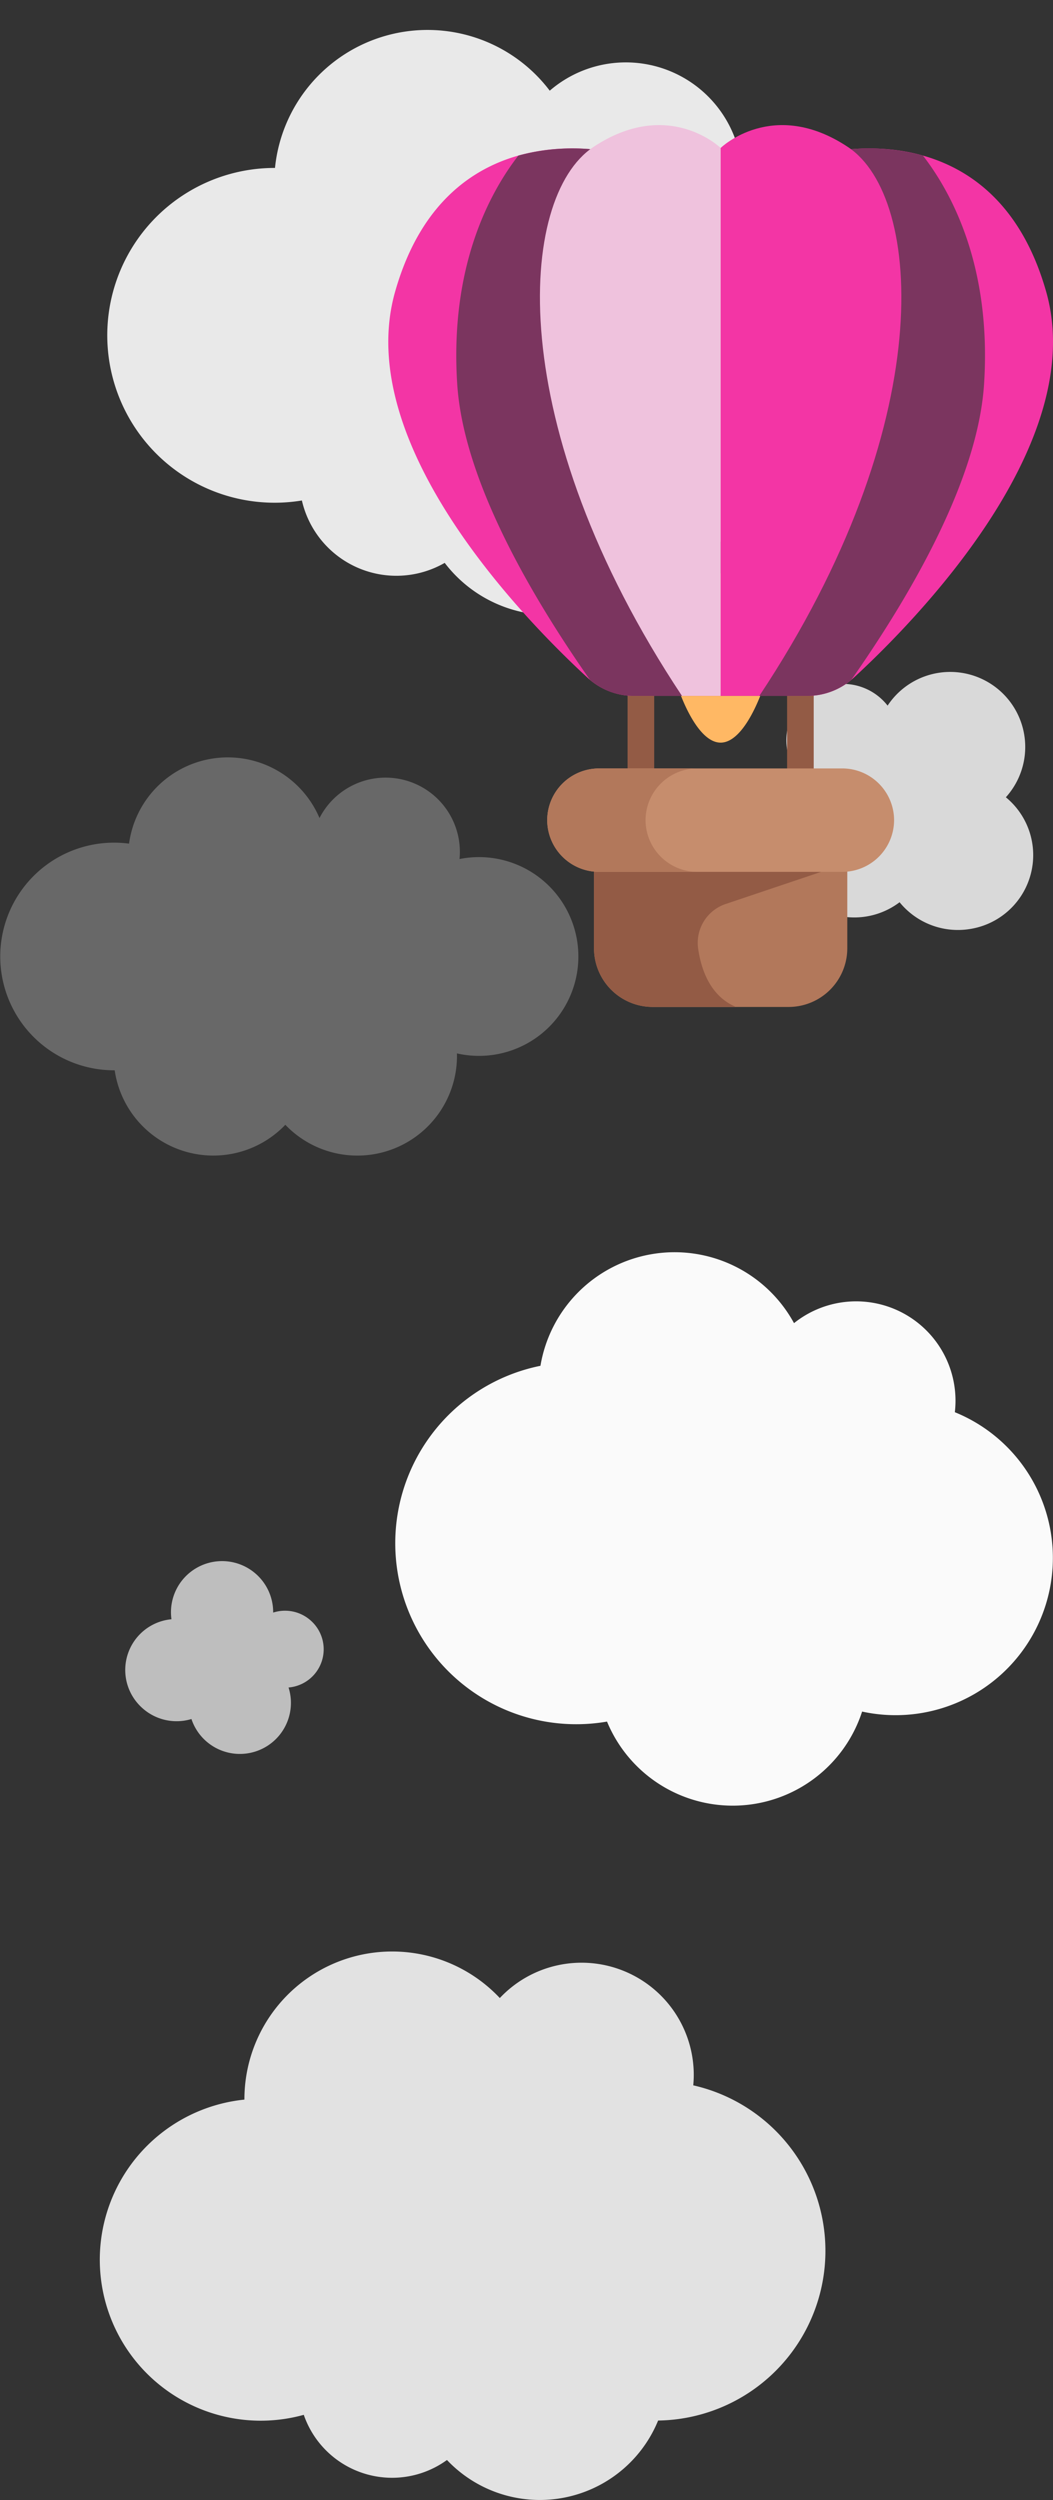 <svg xmlns="http://www.w3.org/2000/svg" width="320" height="759.676" viewBox="0 0 320 759.676">
    <rect x="0" y="0" width="320" height="759.676" fill="#333333" stroke="none"/>
    <g data-name="Group 1181">
        <g data-name="Group 1136">
            <path data-name="Union 25" d="M102.726 158.69a35.383 35.383 0 0 1-61.186-24.225q0-1.706.159-3.372A53.655 53.655 0 0 1 52.783 25.138a40.3 40.3 0 0 1 66.641-12.489 29.458 29.458 0 0 1 45.147 14.3A50.867 50.867 0 1 1 183.3 126.59v.208a46.591 46.591 0 0 1-80.575 31.892z" transform="scale(-1) rotate(6.02 1738.828 -2499.807)" style="opacity:.91;fill:#fafafa"/>
            <path data-name="Union 31" d="M98.953 152.552a34.1 34.1 0 0 1-58.939-23.288q0-1.64.153-3.242A51.569 51.569 0 0 1 50.845 24.166a38.842 38.842 0 0 1 64.169-11.989A28.4 28.4 0 0 1 158.528 25.9a48.911 48.911 0 1 1 18.04 95.789v.2a44.9 44.9 0 0 1-77.616 30.658z" transform="rotate(180 125.422 379.85)" style="opacity:.88;fill:#fafafa"/>
            <path data-name="Union 30" d="M86.712 111.646a30.286 30.286 0 0 1-51.857-16.559h-.192a34.587 34.587 0 1 1 0-69.175 35.054 35.054 0 0 1 4.553.3 30.285 30.285 0 0 1 57.878-7.779 22.57 22.57 0 0 1 42.658 10.229q0 1.128-.109 2.229a30.2 30.2 0 1 1-.783 59.061q.012.428.012.858a30.275 30.275 0 0 1-52.159 20.84z" transform="translate(0 230.146)" style="opacity:.27;fill:#fafafa"/>
            <path data-name="Union 35" d="M19.483 7.885A11.656 11.656 0 0 0 0 16.577a11.716 11.716 0 0 0 6.022 10.252 15.529 15.529 0 1 0 22.561 21.225 15.485 15.485 0 0 0 25.778-11.643 15.563 15.563 0 0 0-7.746-13.475A15.514 15.514 0 0 0 19.483 7.885z" transform="rotate(133 -56.182 275.163)" style="opacity:.7;fill:#fafafa"/>
            <path data-name="Union 48" d="M28.6 67.392A17.11 17.11 0 0 1 0 54.633a17.2 17.2 0 0 1 8.84-15.049A22.8 22.8 0 1 1 41.957 8.428a22.73 22.73 0 0 1 37.838 17.09A22.845 22.845 0 0 1 68.424 45.3 22.773 22.773 0 0 1 28.6 67.392z" transform="rotate(81.03 36.99 279.654)" style="opacity:.83;fill:#fafafa"/>
            <path data-name="Union 49" d="M64.473 176.8A55 55 0 0 1 44.245 68.687 41.33 41.33 0 0 1 121.3 55.724 30.2 30.2 0 0 1 170.375 79.3a30.493 30.493 0 0 1-.2 3.487 47.793 47.793 0 0 1-28.182 90.969 41.334 41.334 0 0 1-77.52 3.044z" transform="translate(119.996 346.343)" style="fill:#fafafa"/>
        </g>
        <g data-name="Group 1124">
            <path data-name="Rectangle 1621" style="fill:#935b45" d="M0 0h8.088v35.117H0z" transform="translate(190.719 204.896)"/>
            <path data-name="Rectangle 1622" transform="translate(239.192 204.896)" style="fill:#935b45" d="M0 0h8.088v35.117H0z"/>
        </g>
        <path data-name="Path 613" d="M241.6 460.307h-41.3a17.835 17.835 0 0 1-17.835-17.835V403.54h76.975v38.932a17.836 17.836 0 0 1-17.84 17.835z" transform="translate(-1.954 -154.321)" style="fill:#b2785b"/>
        <path data-name="Path 614" d="M214.116 442.595a12.459 12.459 0 0 1 8.379-13.584l28.995-9.758v-15.716h-69.024v38.932A17.835 17.835 0 0 0 200.3 460.3h25.31c-7.692-3.223-10.525-11.076-11.494-17.705z" transform="translate(-1.954 -154.319)" style="fill:#935b45"/>
        <path data-name="Path 615" d="M257.5 277.073c0 9.288-7.529 34.623-16.817 34.623s-16.817-25.335-16.817-34.623a16.817 16.817 0 0 1 33.634 0z" transform="translate(-21.688 -86.029)" style="fill:#ffb864"/>
        <path data-name="Path 616" d="M244.995 404.942H171.01a15.762 15.762 0 0 1-15.716-15.715 15.762 15.762 0 0 1 15.716-15.716h73.985a15.762 15.762 0 0 1 15.716 15.716 15.762 15.762 0 0 1-15.716 15.715z" transform="translate(10.997 -140.008)" style="fill:#c68d6d"/>
        <path data-name="Path 617" d="M185.183 389.227a15.762 15.762 0 0 1 15.717-15.716h-29.89a15.762 15.762 0 0 0-15.716 15.716 15.761 15.761 0 0 0 15.716 15.715h29.89a15.761 15.761 0 0 1-15.717-15.715z" transform="translate(10.997 -140.008)" style="fill:#b2785b"/>
        <path data-name="Path 618" d="M287.042 15.09S339 1.071 354.918 57.042c13.2 46.4-39.944 100.294-58.51 117.376a20.753 20.753 0 0 1-14.055 5.482H256z" transform="translate(-37.001 31.566)" style="fill:#f335a5"/>
        <path data-name="Path 619" d="M132.984 15.09S81.027 1.071 65.109 57.042c-13.2 46.4 39.944 100.294 58.51 117.376a20.753 20.753 0 0 0 14.055 5.482h26.352z" transform="translate(54.973 31.566)" style="fill:#f335a5"/>
        <path data-name="Path 620" d="M151.8 15.09a63.185 63.185 0 0 0-30.437.623c-8.835 11.427-20.863 33.83-18.574 69.417 1.84 28.648 21.681 63.242 40.346 89.9a20.749 20.749 0 0 0 13.355 4.87h26.352z" transform="translate(36.157 31.566)" style="fill:#7b355f"/>
        <path data-name="Path 621" d="M287.042 15.09a63.18 63.18 0 0 1 30.436.623c8.835 11.428 20.86 33.83 18.574 69.418-1.84 28.648-21.681 63.242-40.346 89.9a20.749 20.749 0 0 1-13.354 4.866H256z" transform="translate(-37.001 31.566)" style="fill:#7b355f"/>
        <path data-name="Path 622" d="M205.99 6.948S190.078-8.518 167.249 6.7s-27.673 84.422 26.981 166.738c.692-.01 11.76 0 11.76 0V6.948z" transform="translate(13.008 38.014)" style="fill:#efc2dd"/>
        <path data-name="Path 623" d="M256 6.948s15.912-15.466 38.742-.248 27.672 84.42-26.98 166.736c-.692-.01-11.76 0-11.76 0V6.948z" transform="translate(-37.001 38.014)" style="fill:#f335a5"/>
    </g>
</svg>
